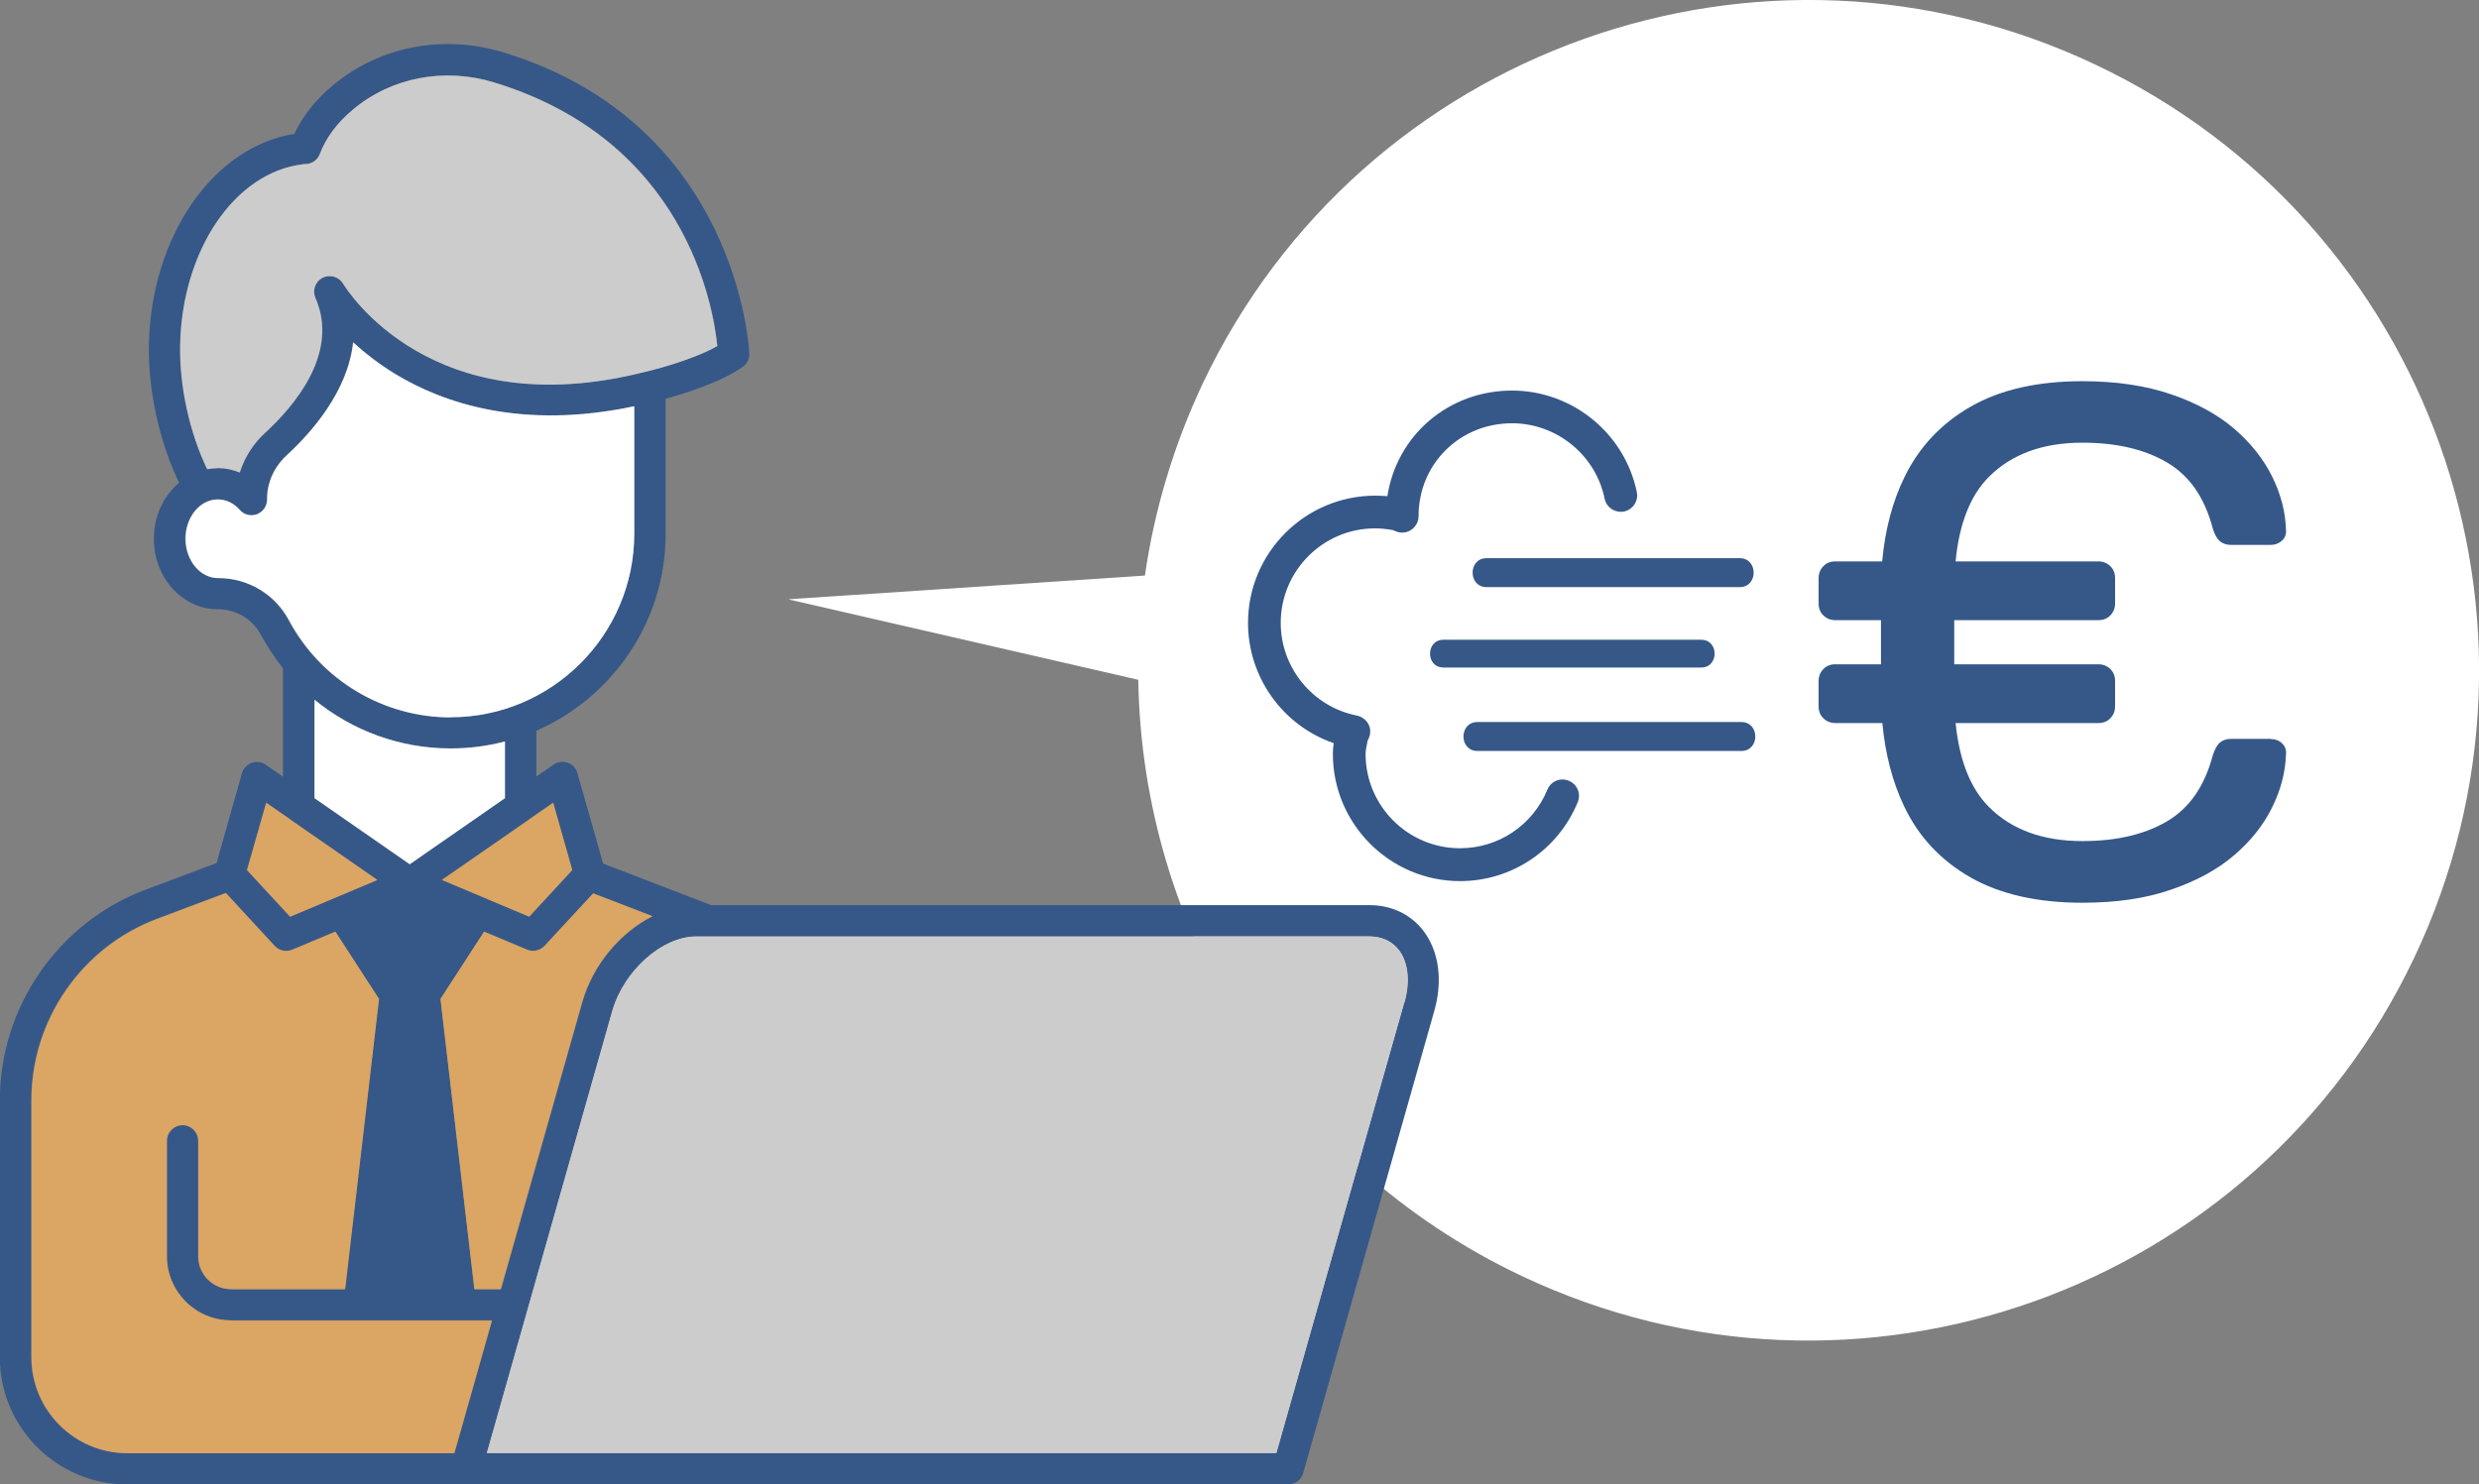 <?xml version="1.0" encoding="UTF-8"?> <svg xmlns="http://www.w3.org/2000/svg" viewBox="0 0 145.5 87.14"><rect x="0" y="0" width="145.5" height="87.14" fill="#808080" stroke="none"/><path d="m46.32 35.18 20.88-1.39c.55-3.82 1.67-7.62 3.4-11.29 9.31-19.63 32.77-28.01 52.4-18.7 19.63 9.3 28.01 32.76 18.71 52.4-9.3 19.63-32.76 28.01-52.4 18.71-14.01-6.64-22.28-20.48-22.5-35l-20.49-4.71z" fill="#fff"></path><path d="m40.85 54.98h39.52c.73 0 1.33.28 1.73.8.55.73.67 1.85.32 3.08l-7.5 26.45h-46.34l7.36-25.95c.67-2.38 2.93-4.38 4.92-4.38z" fill="#dcd3cb"></path><path d="m83.56 54.67c-.75-.99-1.88-1.53-3.19-1.53h-38.63l-6.34-2.44-1.51-5.31c-.08-.29-.29-.51-.57-.61s-.59-.06-.83.11l-1.01.7v-2.69c4.46-1.95 7.59-6.4 7.59-11.57v-7.92c1.1-.3 3.2-.95 4.52-1.87.26-.18.4-.47.39-.78 0-.13-.62-13.49-14.45-17.69-3.51-1.07-7.24-.35-9.97 1.92-1.02.85-1.79 1.81-2.28 2.87-4.77.75-8.42 6.02-8.54 12.39-.05 2.68.62 5.7 1.77 8.09-.9.76-1.48 1.95-1.48 3.29 0 2.29 1.68 4.14 3.74 4.14h.02c1.06 0 2.03.57 2.52 1.5.38.7.82 1.36 1.3 1.97v6.36l-1.01-.7c-.24-.17-.55-.21-.83-.11s-.49.33-.57.61l-1.49 5.27-4.16 1.56c-5.12 1.92-8.56 6.89-8.56 12.36v15.1c0 4.11 3.35 7.46 7.46 7.46h68.16c.41 0 .77-.27.88-.67l7.69-27.12c.51-1.78.28-3.49-.62-4.69zm-55.71 21.01-1.99-17.04 2.56-3.95 2.53 1.06c.11.05.24.07.36.07.25 0 .5-.1.67-.29l2.85-3.08 3.48 1.34c-1.88.95-3.5 2.84-4.13 5.07l-4.77 16.83h-1.55zm-3.81-24.94-5.59-3.88v-5.78c2.22 1.82 5.02 2.86 7.99 2.86 1.1 0 2.17-.14 3.19-.41v3.33zm8.42-3.61 1.12 3.95-2.53 2.73-5.12-2.15 5.12-3.56 1.4-.97zm-14.69-37.49c.05 0 .11-.01.16-.01h.06c.36-.03.66-.27.79-.6.36-.96 1.02-1.84 1.96-2.62 2.26-1.88 5.35-2.46 8.26-1.58 11.21 3.41 12.87 13.1 13.11 15.48-1.6.91-4.14 1.49-4.17 1.5h-.02c-12.56 3.23-17.57-4.81-17.77-5.15-.25-.42-.78-.57-1.21-.35s-.62.74-.42 1.18c1.42 3.23-1.24 6.34-2.94 7.91-.71.65-1.22 1.46-1.5 2.34-.41-.17-.85-.26-1.3-.26-.21 0-.41.02-.6.06-1.03-2.13-1.63-4.84-1.59-7.26.1-5.58 3.19-10.16 7.19-10.64zm-4.97 24.3c-1.06.02-1.93-1.02-1.93-2.31s.85-2.31 1.9-2.31c.48 0 .94.22 1.29.62.25.29.66.38 1.01.25.36-.14.59-.48.59-.86v-.06c0-.94.42-1.86 1.14-2.53 1.51-1.38 3.61-3.79 3.91-6.64.67.61 1.5 1.27 2.51 1.88 2.75 1.66 7.36 3.28 13.99 1.87v7.48c0 5.94-4.84 10.78-10.78 10.78-3.99 0-7.63-2.19-9.51-5.71-.81-1.52-2.4-2.47-4.14-2.47zm2.82 13.2 1.4.97 5.12 3.56-5.12 2.15-2.53-2.73 1.12-3.95zm-8.16 38.17c-3.1 0-5.63-2.52-5.63-5.63v-15.1c0-4.71 2.96-8.98 7.37-10.64l4.04-1.52 2.87 3.11c.18.19.42.29.67.29.12 0 .24-.02.36-.07l2.53-1.06 2.56 3.95-1.99 17.04h-6.69c-1.06 0-1.93-.86-1.93-1.93v-6.78c0-.51-.41-.92-.92-.92s-.92.41-.92.92v6.78c0 2.07 1.69 3.76 3.76 3.76h15.32l-2.21 7.79h-19.19zm74.96-26.45-7.5 26.45h-46.34l7.36-25.95c.67-2.38 2.93-4.38 4.92-4.38h39.52c.73 0 1.33.28 1.73.8.55.73.67 1.85.32 3.08z" fill="#365888"></path><path d="m29.64 43.53c-1.02.27-2.09.41-3.19.41-2.97 0-5.77-1.04-7.99-2.86v5.78l5.59 3.88 5.59-3.88z" fill="#fff"></path><path d="m12.77 27.48c.45 0 .89.09 1.3.26.28-.88.79-1.7 1.5-2.34 1.71-1.57 4.36-4.68 2.94-7.91-.19-.44-.01-.96.42-1.18s.96-.07 1.21.35c.21.34 5.21 8.39 17.77 5.16h.02s2.57-.6 4.17-1.5c-.24-2.38-1.89-12.07-13.11-15.48-2.92-.89-6.01-.3-8.26 1.58-.94.78-1.6 1.67-1.96 2.62-.12.33-.43.57-.79.59h-.06c-.05 0-.11.01-.16.02-4 .48-7.09 5.06-7.19 10.64-.04 2.42.56 5.13 1.59 7.26.2-.04.4-.06.6-.06z" fill="#ccc"></path><path d="m31.07 48.11-5.13 3.55 5.12 2.16 2.53-2.74-1.12-3.95-1.4.97z" fill="#dba563"></path><path d="m26.45 42.11c5.94 0 10.78-4.83 10.78-10.78v-7.48c-6.63 1.41-11.24-.21-13.99-1.87-1.01-.61-1.84-1.27-2.51-1.88-.31 2.86-2.41 5.26-3.91 6.64-.72.67-1.14 1.59-1.14 2.53v.06c0 .38-.24.72-.59.86-.36.13-.76.04-1.01-.25-.35-.4-.81-.62-1.29-.62-1.05 0-1.9 1.04-1.9 2.31s.87 2.32 1.93 2.31c1.74 0 3.32.94 4.14 2.47 1.88 3.52 5.53 5.71 9.51 5.71z" fill="#fff"></path><path d="m31.3 55.83c-.12 0-.24-.02-.36-.07l-2.53-1.06-2.56 3.95 1.99 17.04h1.55l4.77-16.83c.63-2.23 2.25-4.12 4.13-5.07l-3.48-1.34-2.85 3.08c-.18.19-.42.29-.67.29z" fill="#dba563"></path><path d="m13.56 77.52c-2.07 0-3.76-1.69-3.76-3.76v-6.78c0-.51.41-.92.92-.92s.92.41.92.92v6.78c0 1.06.86 1.93 1.93 1.93h6.69l1.99-17.04-2.56-3.95-2.53 1.06c-.11.05-.24.07-.36.07-.25 0-.5-.1-.67-.29l-2.87-3.11-4.04 1.52c-4.41 1.66-7.37 5.93-7.37 10.64v15.1c0 3.1 2.52 5.63 5.63 5.63h19.19l2.21-7.79h-15.32z" fill="#dba563"></path><path d="m22.15 51.66-5.12-3.55v-.01l-1.4-.97-1.13 3.95 2.53 2.74z" fill="#dba563"></path><path d="m80.37 54.98h-39.52c-1.99 0-4.24 2.01-4.92 4.38l-7.36 25.95h46.34l7.5-26.45c.35-1.23.23-2.35-.32-3.08-.4-.52-.99-.8-1.73-.8z" fill="#ccc"></path><g fill="#365888"><path d="m133.28 43.38h-2.34c-.26 0-.47.07-.64.21s-.31.4-.43.77c-.48 1.81-1.38 3.1-2.7 3.87s-2.97 1.15-4.95 1.15c-2.32 0-4.15-.67-5.48-2-1.09-1.09-1.74-2.74-1.96-4.93h8.38c.28 0 .52-.09.7-.28.18-.18.28-.42.28-.7v-1.49c0-.28-.09-.52-.28-.7-.18-.18-.42-.28-.7-.28h-8.46v-2.59h8.46c.28 0 .52-.09.7-.28.18-.18.28-.42.28-.7v-1.49c0-.28-.09-.52-.28-.7-.18-.18-.42-.28-.7-.28h-8.38c.21-2.22.87-3.88 1.96-4.97 1.33-1.33 3.16-2 5.48-2 1.98 0 3.63.38 4.95 1.15s2.22 2.05 2.7 3.87c.11.37.25.62.43.77.17.14.38.21.64.21h2.34c.25 0 .47-.08.66-.25.18-.17.26-.38.23-.64-.03-1.05-.3-2.09-.81-3.12s-1.25-1.97-2.23-2.81-2.21-1.51-3.7-2.02-3.22-.77-5.21-.77c-2.64 0-4.82.5-6.55 1.49s-3.03 2.37-3.89 4.14c-.71 1.45-1.14 3.1-1.31 4.95h-2.75c-.28 0-.52.09-.7.28-.18.18-.28.42-.28.7v1.49c0 .28.09.52.28.7.18.18.42.28.7.28h2.68v2.59h-2.68c-.28 0-.52.09-.7.28-.18.18-.28.42-.28.7v1.49c0 .28.09.52.28.7.18.18.42.28.7.28h2.76c.17 1.81.59 3.45 1.28 4.89.85 1.79 2.15 3.17 3.89 4.17 1.74.99 3.93 1.49 6.57 1.49 1.98 0 3.72-.25 5.21-.77 1.49-.51 2.72-1.18 3.7-2.02s1.72-1.77 2.23-2.81c.51-1.03.78-2.08.81-3.12.03-.25-.05-.47-.23-.64s-.4-.25-.66-.25z"></path><path d="m102.2 42.39h-15.48c-1.1 0-1.1 1.7 0 1.7h15.48c1.1 0 1.1-1.7 0-1.7z"></path><path d="m99.85 37.56h-15.13c-1.05 0-1.05 1.63 0 1.63h15.13c1.05 0 1.05-1.63 0-1.63z"></path><path d="m102.11 32.77h-14.86c-1.09 0-1.09 1.7 0 1.7h14.86c1.09 0 1.09-1.7 0-1.7z"></path><path d="m85.7 51.73c-4.12 0-7.47-3.35-7.47-7.47 0-.24.02-.44.05-.63-2.97-1.02-5.03-3.85-5.03-7.06 0-4.12 3.35-7.47 7.47-7.47.24 0 .48.01.71.03.55-3.56 3.57-6.2 7.32-6.2 3.53 0 6.61 2.51 7.32 5.96.11.52-.23 1.03-.75 1.14-.52.1-1.03-.23-1.14-.75-.52-2.56-2.81-4.43-5.43-4.43-3.08 0-5.49 2.39-5.49 5.45 0 .32-.16.62-.42.8s-.6.22-.9.1l-.19-.08c-.34-.06-.69-.1-1.04-.1-3.06 0-5.54 2.49-5.54 5.55 0 2.64 1.88 4.93 4.47 5.44.28.06.53.24.67.49.14.26.15.56.03.83l-.08.19c-.01.06-.02.11-.03.17-.04.22-.08.39-.08.57 0 3.06 2.49 5.54 5.54 5.54 2.26 0 4.27-1.35 5.13-3.44.2-.49.76-.73 1.26-.52.49.2.73.76.52 1.26-1.16 2.81-3.87 4.63-6.91 4.63z"></path></g></svg> 